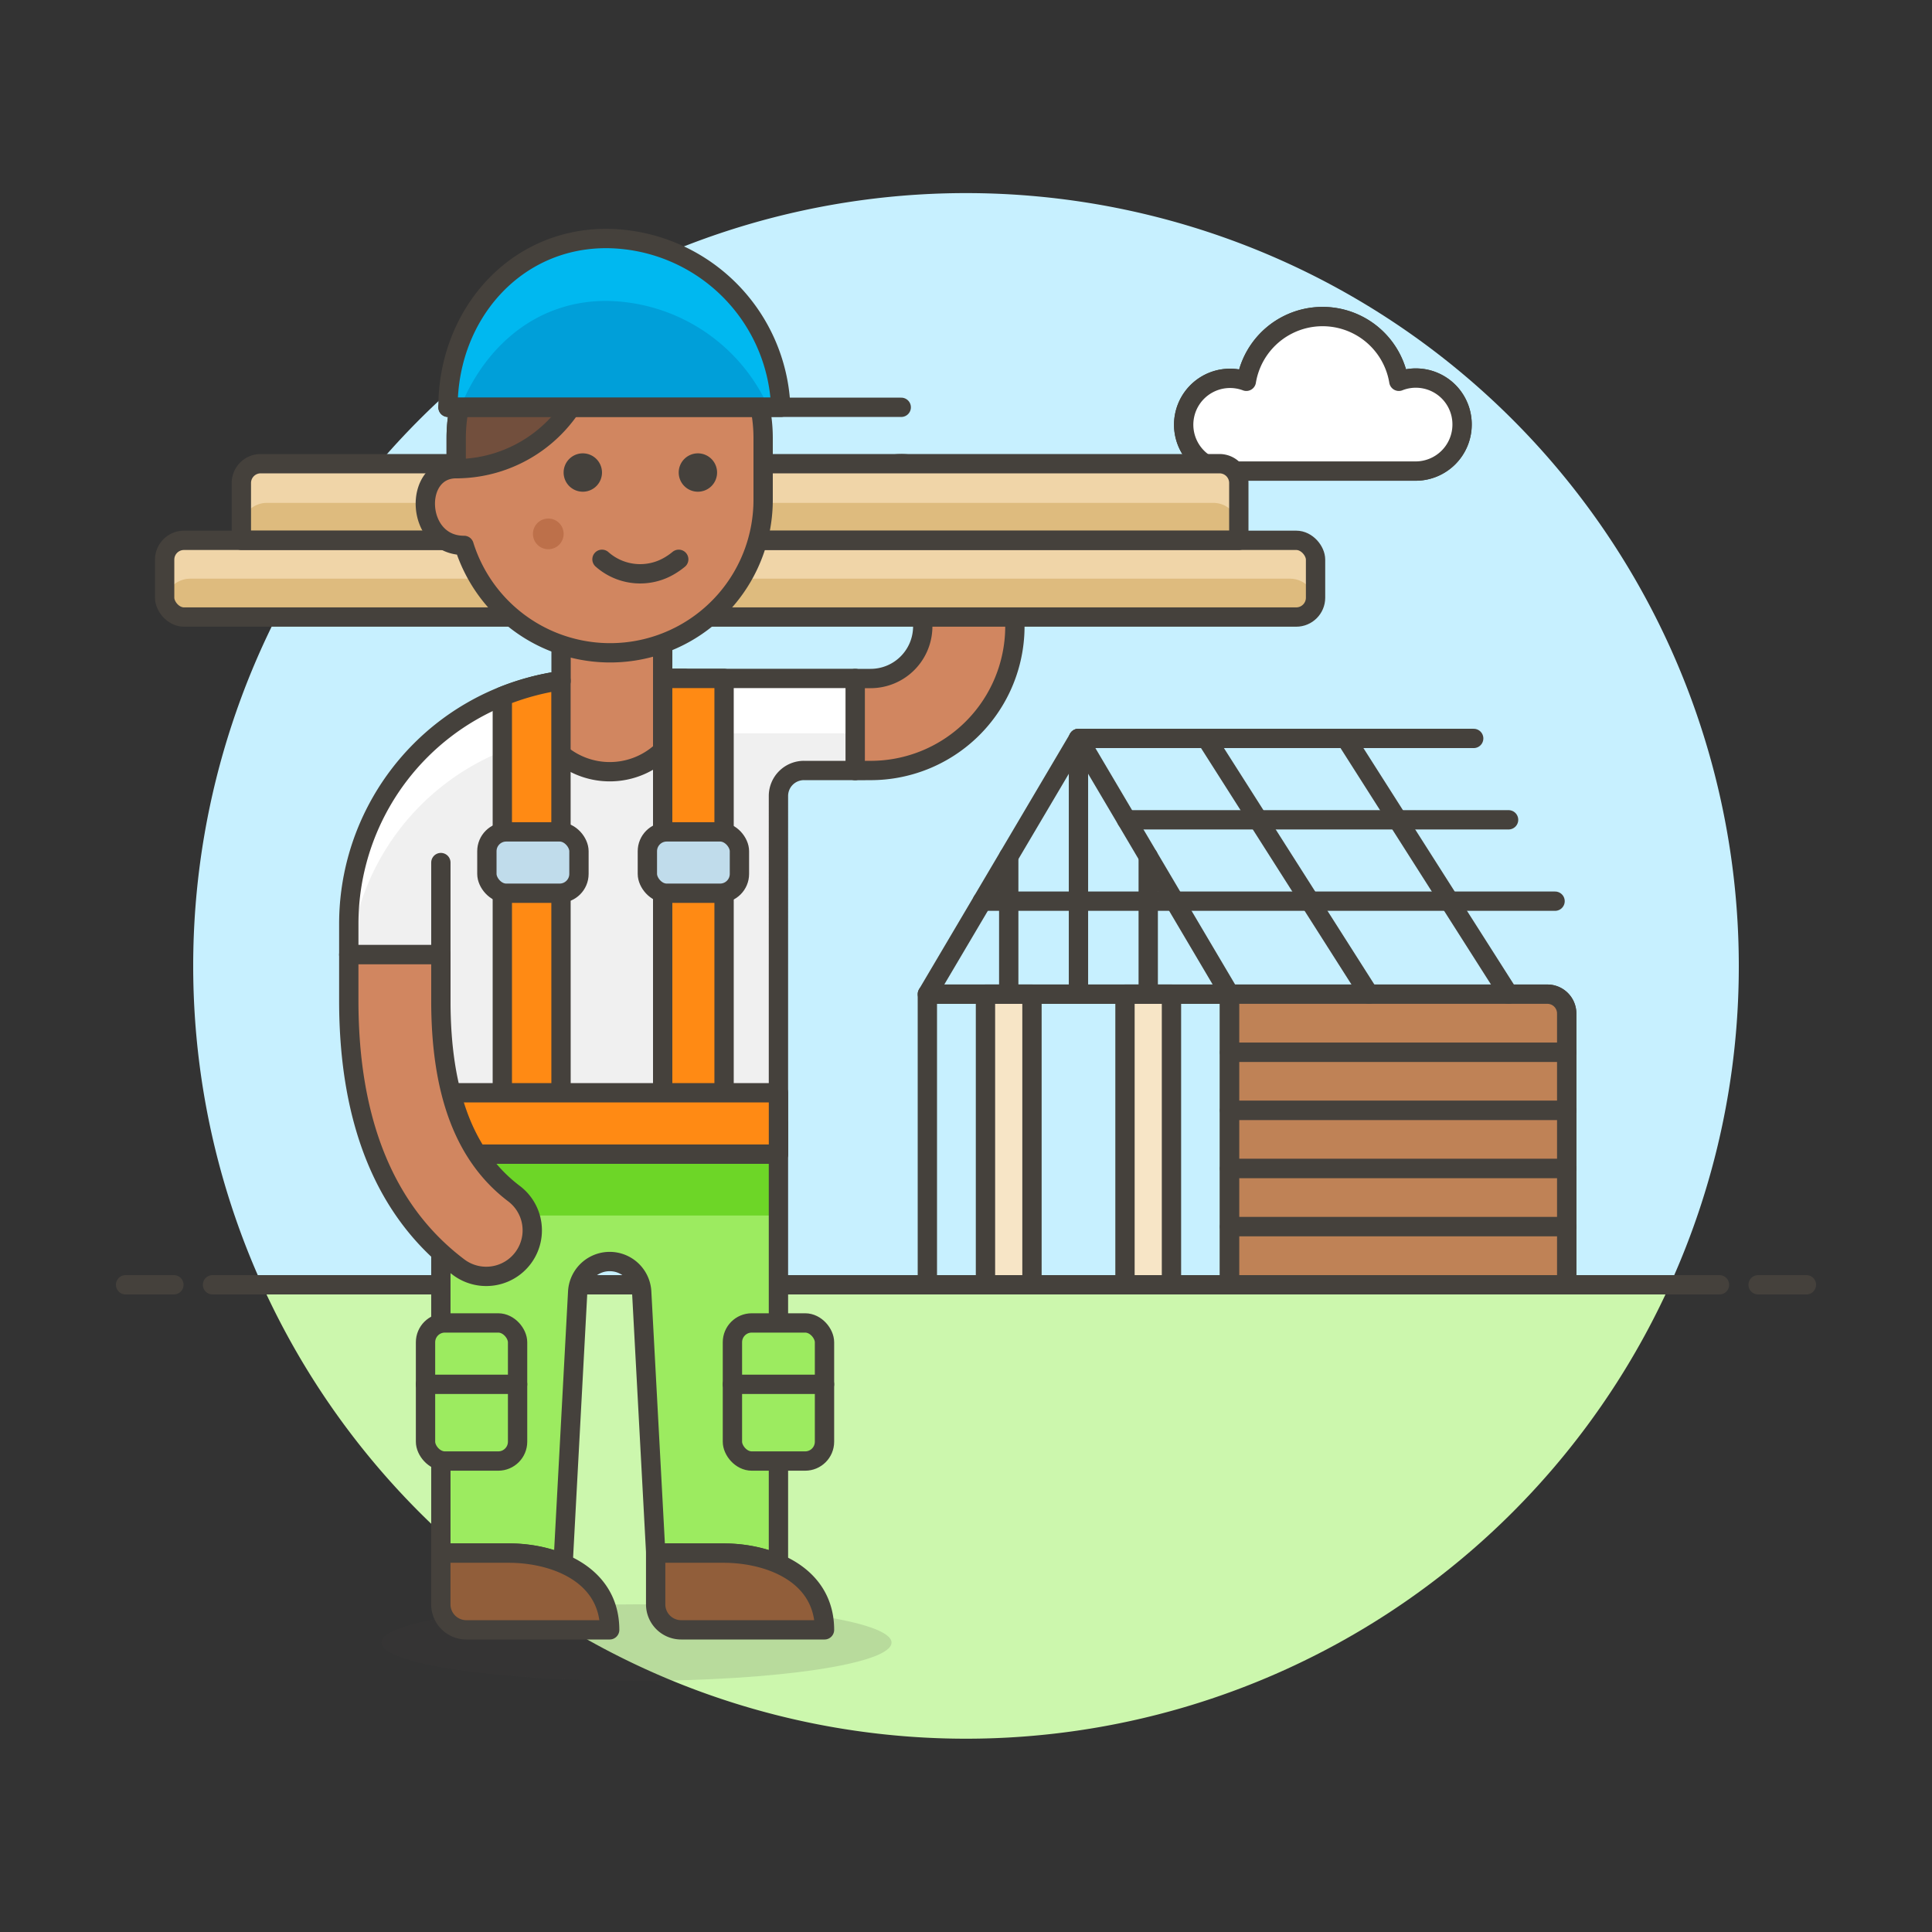 <svg xmlns="http://www.w3.org/2000/svg" viewBox="0 0 100 100"><rect x="0" y="0" width="100" height="100" fill="#333333" stroke="none"/><g class="nc-icon-wrapper"><defs/><path class="a" d="M90 50a40 40 0 1 0-76.436 16.5h72.872A39.844 39.844 0 0 0 90 50z" style="" fill="#c7f0ff"/><path class="b" d="M13.564 66.5a40 40 0 0 0 72.872 0z" style="" fill="#ccf7ad"/><g><path class="c" d="M11 66.5h78" fill="none" stroke="#45413c" stroke-linecap="round" stroke-linejoin="round"/><path class="c" d="M6.5 66.5H9" fill="none" stroke="#45413c" stroke-linecap="round" stroke-linejoin="round"/><path class="c" d="M91 66.5h2.5" fill="none" stroke="#45413c" stroke-linecap="round" stroke-linejoin="round"/></g><g><path class="c" d="M55.821 38.221v13.237" fill="none" stroke="#45413c" stroke-linecap="round" stroke-linejoin="round"/><path class="c" d="M48 51.458h15.644V66.5H48z" fill="none" stroke="#45413c" stroke-linecap="round" stroke-linejoin="round"/><path class="d" d="M51.008 51.458h2.407V66.5h-2.407z" stroke="#45413c" stroke-linecap="round" stroke-linejoin="round" fill="#f7e5c6"/><path class="d" d="M58.229 51.458h2.406V66.5h-2.406z" stroke="#45413c" stroke-linecap="round" stroke-linejoin="round" fill="#f7e5c6"/><path class="e" d="M81.092 66.5H63.644V51.458h16.448a1 1 0 0 1 1 1z" stroke="#45413c" stroke-linecap="round" stroke-linejoin="round" fill="#bf8256"/><path class="e" d="M81.092 54.467H63.644v-3.009h16.448a1 1 0 0 1 1 1z" stroke="#45413c" stroke-linecap="round" stroke-linejoin="round" fill="#bf8256"/><path class="e" d="M63.644 54.467h17.448v3.008H63.644z" stroke="#45413c" stroke-linecap="round" stroke-linejoin="round" fill="#bf8256"/><path class="e" d="M63.644 57.475h17.448v3.009H63.644z" stroke="#45413c" stroke-linecap="round" stroke-linejoin="round" fill="#bf8256"/><path class="e" d="M63.644 60.483h17.448v3.009H63.644z" stroke="#45413c" stroke-linecap="round" stroke-linejoin="round" fill="#bf8256"/><path class="e" d="M63.644 63.492h17.448V66.5H63.644z" stroke="#45413c" stroke-linecap="round" stroke-linejoin="round" fill="#bf8256"/><path class="c" d="M48 51.458l7.821-13.237 7.823 13.237H48z" fill="none" stroke="#45413c" stroke-linecap="round" stroke-linejoin="round"/><path class="c" d="M55.821 38.221h20.457" fill="none" stroke="#45413c" stroke-linecap="round" stroke-linejoin="round"/><path class="c" d="M58.31 42.433h19.774" fill="none" stroke="#45413c" stroke-linecap="round" stroke-linejoin="round"/><path class="c" d="M50.844 46.645H80.49" fill="none" stroke="#45413c" stroke-linecap="round" stroke-linejoin="round"/><path class="c" d="M62.44 38.221l8.423 13.237" fill="none" stroke="#45413c" stroke-linecap="round" stroke-linejoin="round"/><path class="c" d="M69.66 38.221l8.424 13.237" fill="none" stroke="#45413c" stroke-linecap="round" stroke-linejoin="round"/><path class="c" d="M52.212 44.331v7.127" fill="none" stroke="#45413c" stroke-linecap="round" stroke-linejoin="round"/><path class="c" d="M59.432 44.331v7.127" fill="none" stroke="#45413c" stroke-linecap="round" stroke-linejoin="round"/><path class="f" d="M75.677 21.976a2.394 2.394 0 0 0-3.273-2.24 4 4 0 0 0-7.894 0 2.4 2.4 0 1 0-.866 4.647h9.627a2.407 2.407 0 0 0 2.406-2.407z" stroke="#45413c" stroke-linecap="round" stroke-linejoin="round" fill="#fff"/><path class="f" d="M75.677 21.976a2.394 2.394 0 0 0-3.273-2.24 4 4 0 0 0-7.894 0 2.4 2.4 0 1 0-.866 4.647h9.627a2.407 2.407 0 0 0 2.406-2.407z" stroke="#45413c" stroke-linecap="round" stroke-linejoin="round" fill="#fff"/><g><path class="g" d="M45.062 39.881A7.467 7.467 0 0 0 50.8 27.634l-2.319-2.782A2.368 2.368 0 0 0 46.648 24a2.384 2.384 0 0 0-1.831 3.91l2.318 2.781a2.7 2.7 0 0 1-2.073 4.429h-.8v4.766z" stroke="#45413c" stroke-linecap="round" stroke-linejoin="round" fill="#d18660"/><path class="h" d="M44.264 35.115h-13.5a12.708 12.708 0 0 0-12.711 12.708v1.589h4.766v10.326h17.473V41.2a1.32 1.32 0 0 1 1.321-1.32h2.651z" style="" fill="#f0f0f0"/><path class="i" d="M37.437 80.389a7.251 7.251 0 0 1 2.855.557v-22.8H22.819v22.24h3.5a7.282 7.282 0 0 1 2.827.544l.754-14.045a1.659 1.659 0 0 1 3.315 0l.725 13.5z" style="" fill="#9ceb60"/><path class="j" d="M22.819 59.738h17.473v3.176H22.819z" style="" fill="#6dd627"/><path class="c" d="M37.437 80.389a7.251 7.251 0 0 1 2.855.557v-22.8H22.819v22.24h3.5a7.282 7.282 0 0 1 2.827.544l.754-14.045a1.659 1.659 0 0 1 3.315 0l.725 13.5z" fill="none" stroke="#45413c" stroke-linecap="round" stroke-linejoin="round"/><path class="k" d="M30.762 35.115a12.708 12.708 0 0 0-12.709 12.708v1.589h.063a12.708 12.708 0 0 1 12.646-11.455h13.5v-2.842z" style="" fill="#fff"/><path class="c" d="M44.264 35.115h-13.5a12.708 12.708 0 0 0-12.711 12.708v1.589h4.766v10.326h17.473V41.2a1.32 1.32 0 0 1 1.321-1.32h2.651z" fill="none" stroke="#45413c" stroke-linecap="round" stroke-linejoin="round"/><ellipse class="l" cx="32.944" cy="85.02" rx="13.201" ry="1.98" fill="#45413c" opacity="0.15"/><path class="m" d="M42.676 84.36c0-2.844-2.781-3.971-5.239-3.971h-3.5v2.651a1.32 1.32 0 0 0 1.321 1.32z" stroke="#45413c" stroke-linecap="round" stroke-linejoin="round" fill="#915e3a"/><path class="m" d="M31.556 84.36c0-2.844-2.78-3.971-5.239-3.971h-3.5v2.651a1.32 1.32 0 0 0 1.32 1.32z" stroke="#45413c" stroke-linecap="round" stroke-linejoin="round" fill="#915e3a"/><path class="n" d="M22.819 49.412v-4.766" stroke="#45413c" stroke-linecap="round" stroke-linejoin="round" fill="#00b8f0"/><rect class="o" x="8.522" y="27.967" width="59.571" height="3.971" rx="1" style="" fill="#debb7e"/><path class="p" d="M68.093 28.967a1 1 0 0 0-1-1H9.522a1 1 0 0 0-1 1v1.651a1.35 1.35 0 0 0 .041.327 1.321 1.321 0 0 1 1.28-.992h56.93a1.321 1.321 0 0 1 1.279.992 1.3 1.3 0 0 0 .041-.327z" style="" fill="#f0d5a8"/><path class="o" d="M64.121 27.967H12.493V25a1 1 0 0 1 1-1h49.628a1 1 0 0 1 1 1z" style="" fill="#debb7e"/><path class="p" d="M64.121 25a1 1 0 0 0-1-1H13.493a1 1 0 0 0-1 1v2.349a1.32 1.32 0 0 1 1.32-1.32H62.8a1.32 1.32 0 0 1 1.32 1.32z" style="" fill="#f0d5a8"/><rect class="c" x="8.522" y="27.967" width="59.571" height="3.971" rx="1" fill="none" stroke="#45413c" stroke-linecap="round" stroke-linejoin="round"/><path class="c" d="M64.121 27.967H12.493V25a1 1 0 0 1 1-1h49.628a1 1 0 0 1 1 1z" fill="none" stroke="#45413c" stroke-linecap="round" stroke-linejoin="round"/><rect class="q" x="37.91" y="68.475" width="4.766" height="7.148" rx="1" stroke="#45413c" stroke-linecap="round" stroke-linejoin="round" fill="#9ceb60"/><path class="q" d="M37.91 71.651h4.766" stroke="#45413c" stroke-linecap="round" stroke-linejoin="round" fill="#9ceb60"/><rect class="q" x="22.025" y="68.475" width="4.765" height="7.148" rx="1" stroke="#45413c" stroke-linecap="round" stroke-linejoin="round" fill="#9ceb60"/><path class="q" d="M22.025 71.651h4.765" stroke="#45413c" stroke-linecap="round" stroke-linejoin="round" fill="#9ceb60"/><path class="g" d="M35.448 35.115H34.3l.005-5.64h-5.264v5.772a13.7 13.7 0 0 0-1.412.274 3.862 3.862 0 0 0-.039.388 3.972 3.972 0 1 0 7.943 0 4.072 4.072 0 0 0-.085-.794z" stroke="#45413c" stroke-linecap="round" stroke-linejoin="round" fill="#d18660"/><path class="r" d="M34.3 35.115h3.178v23.033H34.3z" stroke="#45413c" stroke-linecap="round" stroke-linejoin="round" fill="#ff8a14"/><path class="r" d="M29.035 35.225a13.222 13.222 0 0 0-3.035.822v22.1h3.039z" stroke="#45413c" stroke-linecap="round" stroke-linejoin="round" fill="#ff8a14"/><rect class="s" x="25.201" y="43.058" width="4.766" height="3.176" rx="1" stroke="#45413c" stroke-linecap="round" stroke-linejoin="round" fill="#c0dceb"/><rect class="s" x="33.508" y="43.058" width="4.765" height="3.176" rx="1" stroke="#45413c" stroke-linecap="round" stroke-linejoin="round" fill="#c0dceb"/><path class="r" d="M22.82 56.56h17.473v3.178H22.82z" stroke="#45413c" stroke-linecap="round" stroke-linejoin="round" fill="#ff8a14"/><path class="g" d="M22.819 49.412v2.382c0 4.81 1.248 8.085 3.812 10.008a2.383 2.383 0 0 1-2.858 3.813c-3.8-2.845-5.72-7.494-5.72-13.821v-2.382z" stroke="#45413c" stroke-linecap="round" stroke-linejoin="round" fill="#d18660"/><g><path class="g" d="M31.556 14.727a7.943 7.943 0 0 0-7.943 7.943v1.589c-2.267 0-2.111 3.971.4 3.971h.007a7.92 7.92 0 0 0 15.48-2.383V22.67a7.942 7.942 0 0 0-7.944-7.943z" stroke="#45413c" stroke-linecap="round" stroke-linejoin="round" fill="#d18660"/><path class="t" d="M31.159 24.457a.993.993 0 1 1-.993-.992.994.994 0 0 1 .993.992z" style="" fill="#45413c"/><path class="t" d="M37.116 24.457a.993.993 0 1 1-.993-.992.994.994 0 0 1 .993.992z" style="" fill="#45413c"/><path class="u" d="M29.173 27.634a.794.794 0 1 1-.794-.794.794.794 0 0 1 .794.794z" style="" fill="#bd704a"/><path class="c" d="M31.159 28.95a2.98 2.98 0 0 0 3.505.328 3.657 3.657 0 0 0 .467-.328" fill="none" stroke="#45413c" stroke-linecap="round" stroke-linejoin="round"/><path class="v" d="M23.613 22.67v1.589a7.171 7.171 0 0 0 6.787-9.448 7.944 7.944 0 0 0-6.787 7.859z" stroke="#45413c" fill="#724f3d" stroke-miterlimit="10"/><g><path class="w" d="M23.188 21.082c0-4.757 3.429-8.737 8.186-8.737a9.092 9.092 0 0 1 9.038 8.737" style="" fill="#009fd9"/><path class="x" d="M31.374 15.575a9.318 9.318 0 0 1 8.4 5.507h.638a9.092 9.092 0 0 0-9.038-8.737c-4.757 0-8.186 3.98-8.186 8.737h.638c1.279-3.154 3.936-5.507 7.548-5.507z" style="" fill="#00b8f0"/><path class="y" d="M23.188 21.082h23.46" stroke="#45413c" stroke-linecap="round" stroke-linejoin="round" fill="#ffcebf"/><path class="c" d="M23.188 21.082c0-4.757 3.429-8.737 8.186-8.737a9.092 9.092 0 0 1 9.038 8.737z" fill="none" stroke="#45413c" stroke-linecap="round" stroke-linejoin="round"/></g></g></g></g></g></svg>